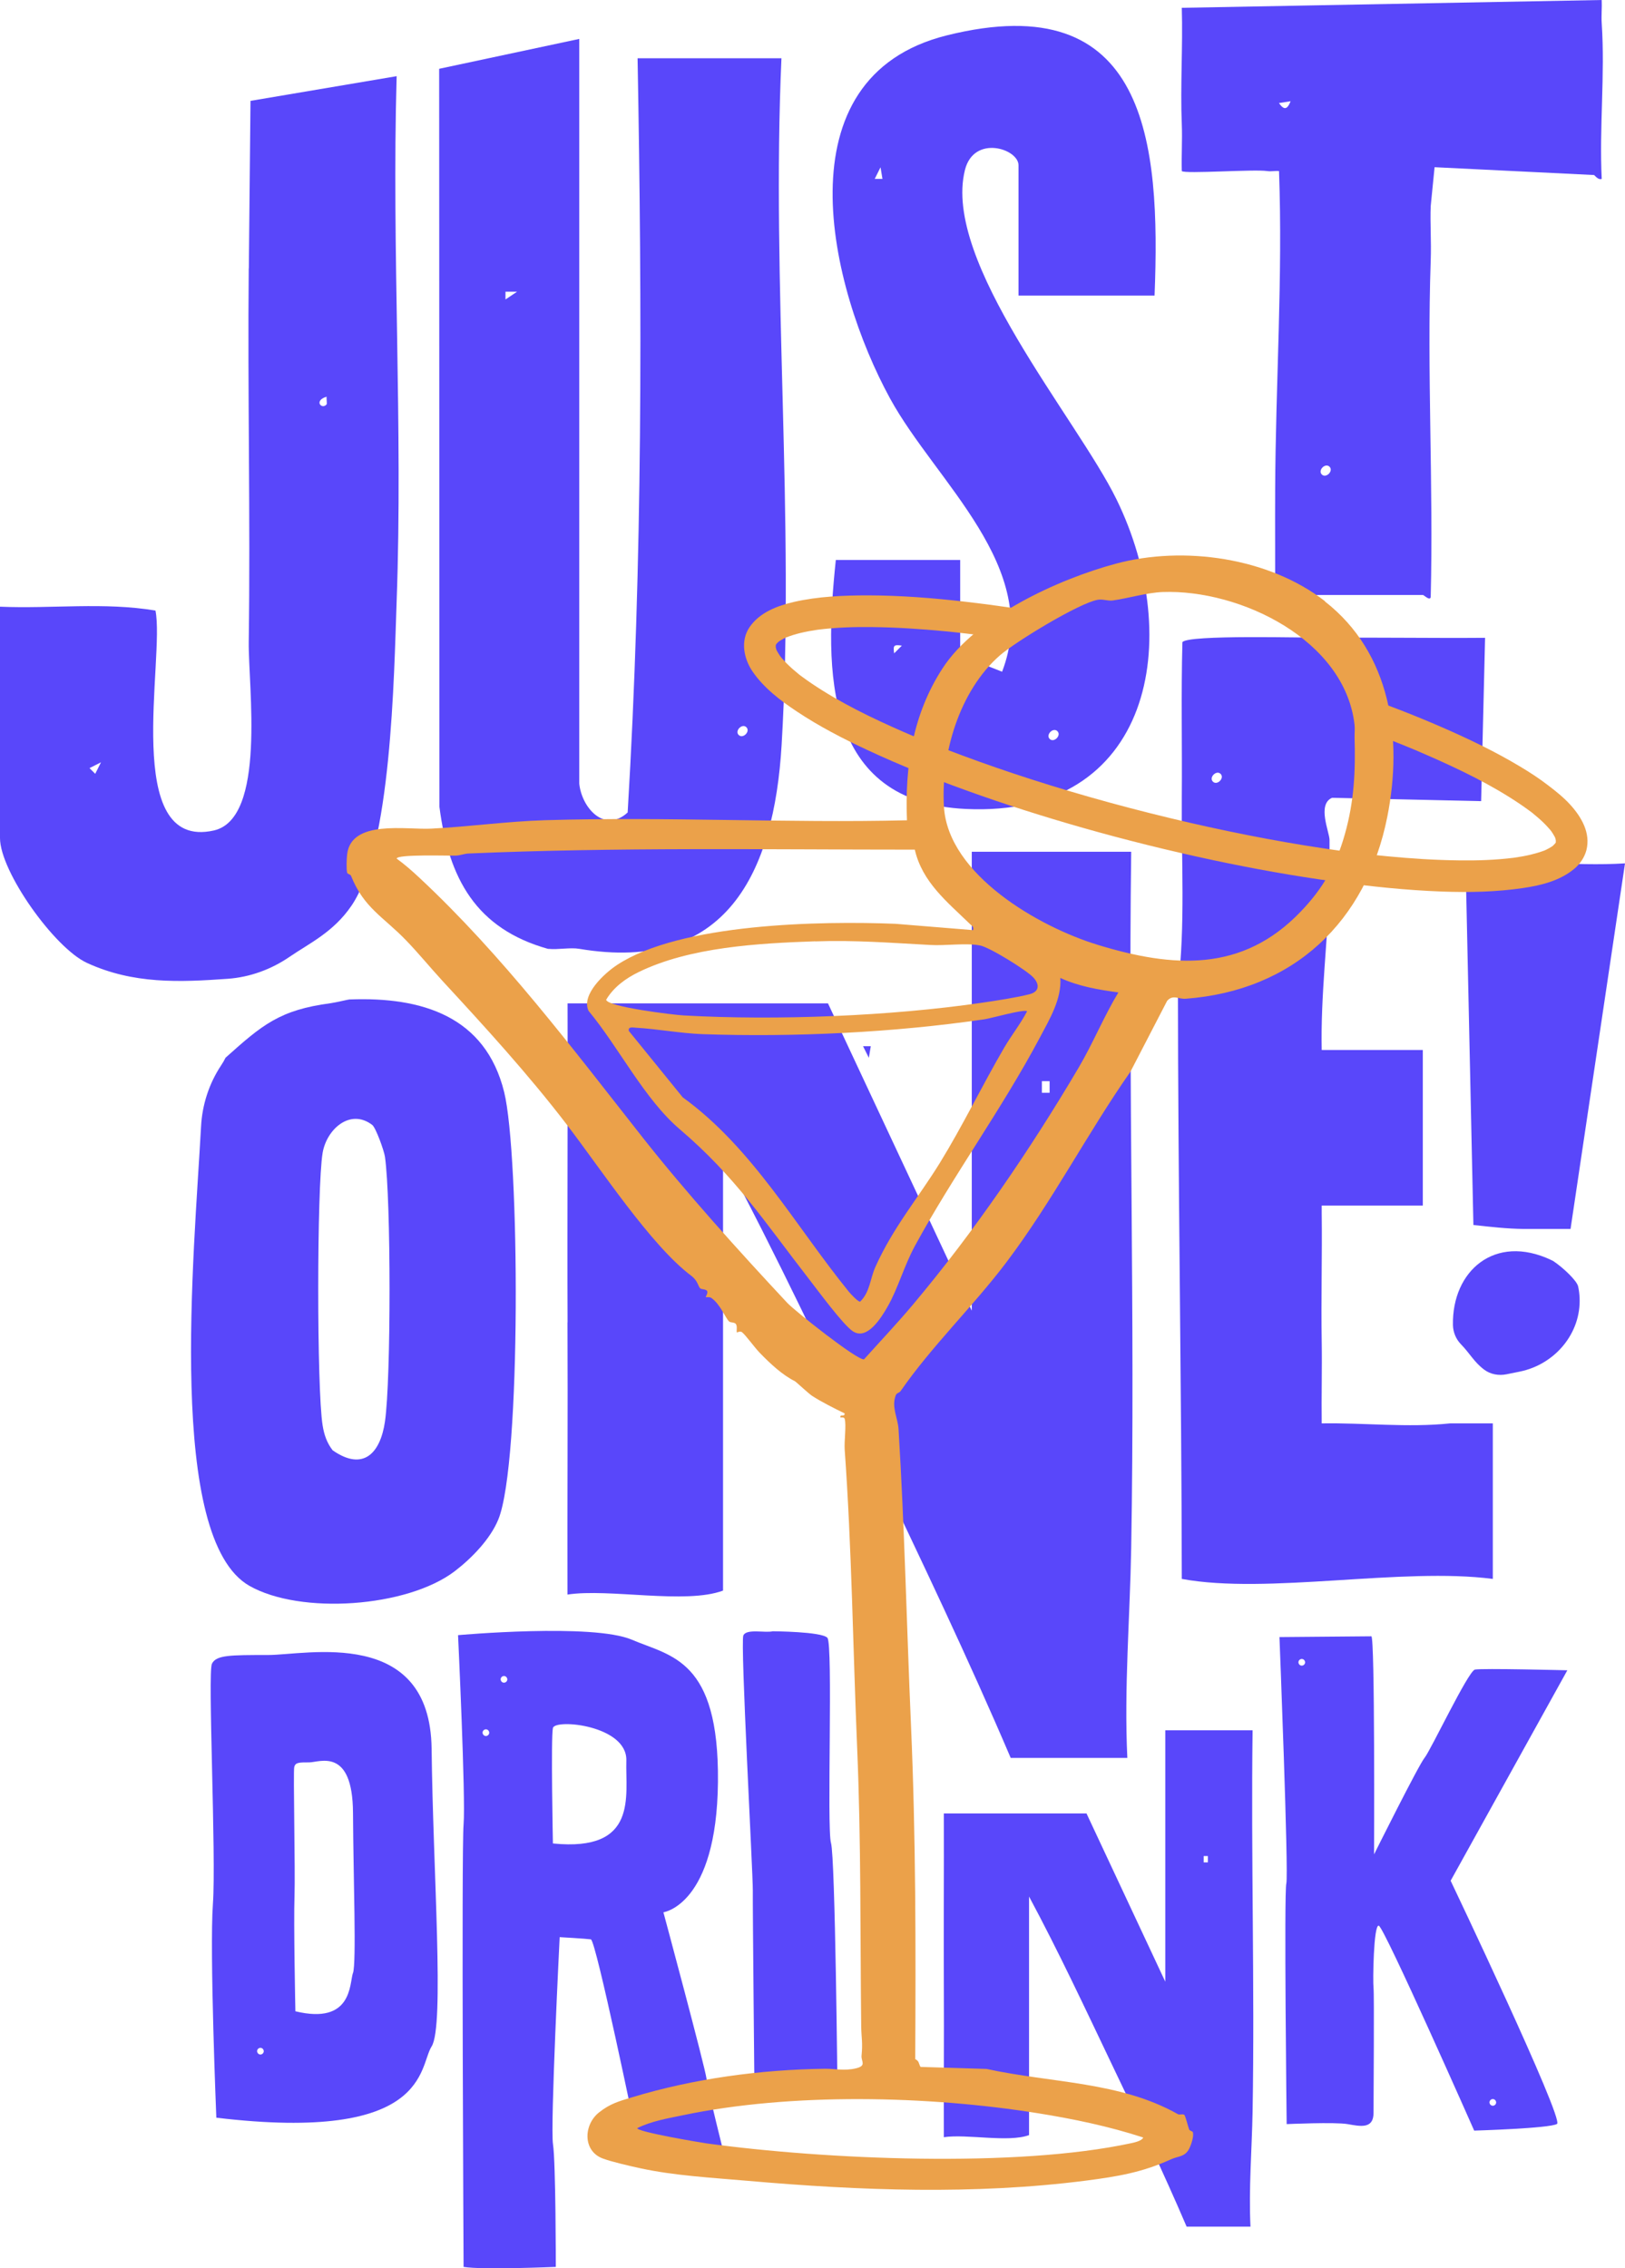 <?xml version="1.0" encoding="UTF-8"?>
<svg id="katman_2" data-name="katman 2" xmlns="http://www.w3.org/2000/svg" viewBox="0 0 185.01 258.16">
  <defs>
    <style>
      .cls-1 {
        fill: #5947fa;
      }

      .cls-2 {
        fill: #eba14a;
      }
    </style>
  </defs>
  <g id="Layer_1" data-name="Layer 1">
    <g>
      <path class="cls-1" d="M87.98,185.66c-.88.21-3-.33-3.35.48s1.1,27.11,1.08,29.04.19,23.21.19,23.21c0,0,3.03-.23,5.01-.44s4.44.19,4.44.19c0,0-.25-26.72-.74-28.39s.25-22.64-.41-23.35-6.21-.74-6.21-.74Z"/>
      <path class="cls-1" d="M107.46,226.27c-.03-6.62.02-13.26,0-19.88h16.24l8.97,19.15v-28.61h9.94c-.19,14.45.25,28.94,0,43.4-.08,4.35-.45,8.73-.24,13.09h-7.27c-2.63-6.15-5.59-12.37-8.49-18.42-3.06-6.41-6.09-12.89-9.45-19.15v27.15c-2.34.87-7.09-.15-9.7.24-.02-5.65.03-11.32,0-16.97ZM137.52,211.24h-.48v.72h.48v-.72Z"/>
      <g>
        <path class="cls-1" d="M64.62,150.49c-.05-12.09.04-24.2,0-36.29h29.65l16.37,34.97v-52.23h18.15c-.35,26.39.46,52.84,0,79.23-.14,7.94-.82,15.94-.44,23.9h-13.28c-4.8-11.24-10.21-22.58-15.49-33.64-5.59-11.7-11.13-23.53-17.26-34.97v49.57c-4.28,1.59-12.94-.27-17.71.45-.03-10.32.05-20.66,0-30.98ZM119.5,123.05h-.88v1.32h.88v-1.32Z"/>
        <path class="cls-1" d="M150.93,72.59c6.04-.06,12.11.05,18.15,0l-.45,18.59-16.98-.38c-1.72.77-.28,3.91-.28,4.8-.02,1.76.06,3.55,0,5.31-.21,6.17-1.02,12.39-.89,18.59h11.51v17.71s-11.51,0-11.51,0v.88c.06,4.86-.08,9.75,0,14.61.05,3.09-.04,6.21,0,9.3,4.82-.08,9.8.5,14.61,0h4.87v17.7c-10.34-1.35-25.66,1.8-35.41,0-.03-22.43-.43-44.86-.44-67.28.86-7.16.38-14.49.44-21.69.05-5.87-.09-11.77.07-17.64.54-.88,14.1-.49,16.31-.51ZM138.97,88.08c-.48-.48-1.36.4-.88.88s1.36-.4.88-.88Z"/>
        <path class="cls-1" d="M28.33,30.54l.19-19.06,16.64-2.81c-.57,19.87.72,39.87,0,59.73-.31,8.69-.59,28.02-5.15,34.69-2.06,3.02-4.82,4.28-7.06,5.82-2.09,1.43-4.51,2.31-7.03,2.49-5.49.39-10.74.62-16.02-1.81-3.71-1.7-9.9-10.41-9.9-14.21v-26.33c5.88.25,11.86-.54,17.7.44,1.1,5.38-3.93,27.4,6.64,25.03,6.02-1.35,3.91-16.43,3.98-21.49.2-14.15-.14-28.34,0-42.49ZM37.18,46.03c.07-.08-.02-.61,0-.88-1.5.45-.54,1.51,0,.88ZM11.5,86.76l-1.31.66.65.65.66-1.31Z"/>
        <path class="cls-1" d="M39.83,113.75c8.21-.31,15.44,1.91,17.57,10.54,1.76,7.12,1.97,42.19-.66,48.63-.92,2.26-3.06,4.44-4.95,5.89-5.43,4.15-17.59,4.98-23.39,1.68-9.44-5.37-6.31-37.56-5.51-52.28.13-2.48.91-4.88,2.28-6.95.2-.3.37-.59.51-.88,4.17-3.73,6.14-5.43,11.95-6.2.65-.09,2.06-.44,2.21-.44ZM42.38,128.03c-2.52-1.92-5.2.5-5.65,3.19-.66,3.97-.67,26.88,0,31,.17,1.07.48,1.98,1.14,2.84,3.5,2.44,5.44.32,5.96-3.28.7-4.85.69-25.24,0-30.11-.1-.71-1.04-3.32-1.45-3.64Z"/>
        <path class="cls-1" d="M134.55,14.17c-.18-4.41.13-8.87,0-13.28l47.81-.89c.04.88-.06,1.78,0,2.66.39,5.82-.29,11.86,0,17.7-.41.17-.84-.46-.88-.44l-18.15-.89-.44,4.43c-.08,1.83.08,4,0,6.2-.44,12.73.32,25.55,0,38.28-.07.52-.83-.27-.89-.22h-16.82c.01-3.98-.02-7.97,0-11.95.05-12.12.88-24.18.44-36.3-.43-.05-.9.07-1.33,0-1.55-.23-9.4.35-9.74,0-.05-1.76.07-3.55,0-5.31ZM146.94,11.52l-1.33.21c.59.84.95.75,1.33-.21ZM151.37,53.12c-.48-.48-1.36.4-.88.88s1.36-.4.88-.88Z"/>
        <path class="cls-1" d="M166.86,98.26c5.79-.52,12.28.38,18.15,0l-6.2,41.61c-1.77-.01-3.55.01-5.31,0-1.96-.02-3.81-.24-5.75-.45l-.89-41.16Z"/>
        <path class="cls-1" d="M176.6,143.41c.24.11-.14-.08.24.11,1.19.8,2.69,2.25,2.83,2.88.1.43.15.86.17,1.28.19,4.06-2.8,7.6-6.79,8.42l-1.53.31c-.89.18-1.84.01-2.56-.54-1.14-.86-1.6-1.82-2.64-2.89-.56-.58-.88-1.36-.9-2.17-.12-6.15,4.75-10.44,11.18-7.41Z"/>
        <path class="cls-1" d="M62.41,108c-8.2-2.3-11.32-7.98-12.38-16.17l-.03-84,15.95-3.4v84.76c.29,2.78,2.9,5.68,5.51,3.28,1.71-28.5,1.65-57.22,1.13-85.84h16.38c-1.15,25.65,1.53,52.64.02,78.14-.86,14.57-6.29,26.03-23.03,23.22-1.05-.18-2.43.12-3.54,0ZM58.87,33.2h-1.32s0,.88,0,.88l1.32-.88ZM84.98,82.77c-.48-.48-1.36.4-.88.88s1.36-.4.88-.88Z"/>
        <path class="cls-1" d="M131.45,33.64h-15.49v-14.83c0-1.88-5.08-3.52-6.1.54-2.61,10.44,12.72,28.25,17.24,37.45,7.79,15.88,4.13,36.27-17.13,35.27-16.19-.76-16.15-15.6-14.81-28.34h14.16v10.84l4.77,1.88c4.58-11.87-7.54-21.57-12.75-31.09-6.9-12.62-12.71-36.58,6.48-41.34,22.8-5.66,24.32,12.15,23.63,29.6ZM100.47,20.36l-.22-1.32-.66,1.32h.88ZM102.68,73.48c-.92-.13-1.01-.04-.88.88l.88-.88ZM120.39,83.22c-.48-.48-1.36.4-.88.88s1.36-.4.88-.88Z"/>
        <polygon class="cls-1" points="99.14 119.07 98.92 120.39 98.26 119.07 99.14 119.07"/>
      </g>
      <g>
        <path class="cls-2" d="M178.8,91.61c-.77-.85-1.66-1.56-2.57-2.25-1-.77-2.06-1.46-3.15-2.11-2.83-1.7-5.82-3.13-8.84-4.45-3.18-1.39-6.42-2.63-9.69-3.8,1.06,1.12,1.5,2.74,1.31,4.28.01,0,.03,0,.04.02,1.22.45,2.44.92,3.64,1.41.58.23,1.15.47,1.73.71.04.02.07.03.11.05.11.05.23.1.34.15.29.12.57.25.86.37,3.61,1.58,7.22,3.32,10.49,5.53.31.21.62.43.92.65.12.09.25.18.37.27.05.04.09.07.14.11.49.4.97.81,1.41,1.26.19.2.38.4.56.61.02.02.04.05.06.07.05.06.09.12.14.19.12.18.23.36.33.55-.11-.23-.01-.06.05.1.03.06.05.11.08.17h0c-.03-.06-.05-.11-.08-.16,0,.02.01.04.02.05.03.08.04.16.06.25,0,.07,0,.14,0,.21,0,.01,0,.02,0,.03-.02.03-.04.07-.06.1-.09.1-.18.19-.27.28-.05.03-.09.07-.14.1-.18.12-.38.22-.57.32-.07.03-.14.06-.21.1-.02,0-.03.01-.05.02-.51.19-1.03.34-1.56.47-.63.15-1.26.26-1.9.35-2.07.26-4.16.33-6.25.3-2.74-.03-5.48-.21-8.21-.47-1.67-.16-3.34-.36-5.01-.58-5.85-.8-11.67-1.91-17.43-3.23-6.08-1.4-12.1-3.03-18.04-4.94-2.64-.85-5.27-1.75-7.87-2.72-1.22-.45-2.44-.92-3.65-1.41-.58-.23-1.15-.47-1.73-.71-.04-.02-.07-.03-.11-.05-.11-.05-.23-.1-.34-.14-.29-.12-.57-.25-.86-.37-3.61-1.58-7.22-3.32-10.49-5.53-.31-.21-.62-.43-.92-.65-.12-.09-.25-.18-.37-.27-.05-.04-.09-.07-.14-.11-.49-.4-.97-.81-1.41-1.26-.19-.2-.38-.4-.56-.61-.02-.02-.04-.05-.06-.07-.05-.06-.09-.12-.14-.19-.12-.18-.23-.36-.33-.55.11.23.01.06-.05-.1-.03-.06-.05-.11-.08-.17h0c.03.06.05.11.08.16,0-.02-.01-.04-.02-.05-.03-.08-.04-.16-.06-.25,0-.06,0-.11,0-.17,0-.03.01-.06.02-.1.02-.03.04-.07.06-.1.04-.04.08-.09.12-.13.05-.05.1-.09.14-.13.17-.12.35-.22.53-.32.1-.06.21-.11.32-.16,0,0,.01,0,.02,0,.51-.2,1.03-.36,1.56-.49.66-.16,1.33-.28,2-.38,2.07-.26,4.16-.33,6.24-.3,2.74.03,5.48.21,8.21.47,1.67.16,3.34.36,5.01.58.59.08,1.18.18,1.77.26.34-.4.73-.76,1.17-1.05,1.13-.76,2.39-1.36,3.7-1.81-3.06-.52-6.14-.98-9.23-1.33-3.69-.43-7.41-.72-11.13-.73-2.8,0-5.67.12-8.41.74-1.92.44-3.94,1.2-5.09,2.89-1.05,1.55-.65,3.56.34,5.02,1.29,1.89,3.18,3.32,5.06,4.57,2.54,1.69,5.27,3.1,8.04,4.39,3.69,1.72,7.47,3.23,11.3,4.61,4.35,1.57,8.77,2.97,13.23,4.24,4.89,1.39,9.82,2.61,14.79,3.67,4.6.98,9.24,1.81,13.91,2.45,4.05.55,8.11.98,12.19,1.13,3.08.11,6.16.05,9.21-.4,2.07-.3,4.23-.84,5.86-2.21.64-.54,1.15-1.3,1.36-2.12.48-1.95-.56-3.73-1.82-5.13Z"/>
        <path class="cls-2" d="M176.57,94.53c.1.12.15.21,0,0h0Z"/>
        <path class="cls-2" d="M88.28,73.44s0-.01,0-.02c0-.01.01-.02.02-.03,0,.02-.01.03-.02.05Z"/>
        <path class="cls-2" d="M88.35,73.34s0-.02,0-.03c.01-.02.03-.03.05-.05-.02.03-.04.05-.05.07Z"/>
        <path class="cls-2" d="M88.52,73.11c-.04.06-.08.11-.11.16.01-.02.02-.04.04-.06.02-.03.05-.07.07-.1Z"/>
        <path class="cls-2" d="M88.27,73.43s0,.01,0,.02c0,0,0,0,0,0-.05.06-.04.03,0-.02Z"/>
        <path class="cls-2" d="M88.88,74.73c-.09-.12-.15-.2,0,0h0Z"/>
      </g>
      <path class="cls-1" d="M49.14,199.04c-.16-13.97-14.27-10.68-18.62-10.68s-5.89,0-6.39.99c-.5.99.5,21.93.11,27.34-.39,5.41.39,24.33.39,24.33,24.25,2.89,23.03-5.8,24.51-8.11s.16-19.9,0-33.87ZM29.65,233.83c-.21,0-.37-.18-.38-.38,0-.21.18-.38.38-.38.21,0,.37.17.38.38,0,.21-.18.38-.38.38ZM40.18,224.55c-.4,1.24-.07,5.92-6.55,4.36,0,0-.21-10.18-.1-13.09.1-2.91-.16-14.18-.03-14.71.13-.53.55-.53,1.71-.53s4.94-1.77,4.98,5.75c.04,7.52.4,16.99,0,18.23Z"/>
      <path class="cls-1" d="M178.45,190.1s-9.77-.25-10.53-.08-5.05,9.22-5.73,10.04-5.75,10.99-5.75,10.99c0,0,.11-24.82-.31-24.82s-10.46.09-10.46.09c0,0,1.06,26.96.78,28.05-.27,1.08.04,27.38.04,27.38,0,0,5.51-.25,6.94,0s2.95.59,2.95-1.27.09-13.49,0-14.24c-.09-.75,0-7.16.59-7.08s10.87,23.33,10.87,23.33c0,0,8.59-.25,9.43-.76.84-.51-12.11-27.68-12.11-27.68l13.29-23.96ZM148.21,189.57c-.21,0-.37-.17-.38-.38,0-.21.18-.38.38-.38.21,0,.37.18.38.38,0,.21-.18.38-.38.38ZM169.96,238.9c.21,0,.37.17.38.38,0,.21-.18.38-.38.38-.21,0-.37-.18-.38-.38,0-.21.18-.38.38-.38Z"/>
      <path class="cls-1" d="M80.44,236.59c-.17-1.36-4.91-18.95-4.91-18.95,0,0,6.07-.8,6.21-14.82.14-14.02-5.36-14.3-9.8-16.2-4.44-1.9-19.79-.52-19.79-.52,0,0,.88,18.6.63,21.53-.25,2.93,0,50.37,0,50.37,2.13.36,10.5,0,10.5,0,0,0,0-11.9-.32-13.96-.32-2.06.76-23.57.76-23.57,0,0,2.97.17,3.55.25s5.19,22.4,5.19,22.4l9.93,1.87s-1.78-7.04-1.95-8.4ZM55.32,197.58c-.21,0-.37-.18-.38-.38,0-.21.18-.38.38-.38.21,0,.37.17.38.38,0,.21-.18.38-.38.38ZM57.38,191.51c-.21,0-.37-.17-.38-.38,0-.21.18-.38.38-.38.21,0,.37.18.38.38,0,.21-.18.38-.38.38ZM62.95,209.81s-.24-12.06,0-13.14c.24-1.08,8.48-.31,8.36,3.71-.12,4.02,1.39,10.41-8.36,9.43Z"/>
      <path class="cls-2" d="M150.83,68.44c7.55,5.88,8.9,15.53,7.12,24.51-2.38,11.97-10.68,19.81-22.97,20.72-.82.06-1.42-.52-2.1.24l-4.17,8.05c-4.88,6.97-8.93,14.83-14.15,21.73-3.79,5.01-8.51,9.55-12.03,14.64-.13.19-.44.2-.54.46-.53,1.34.23,2.57.31,3.85.69,11.2.93,22.54,1.42,33.76.55,12.62.55,25.28.48,37.95.47.24.38.5.6.89l7.52.23c7.44,1.62,15.2,1.42,21.81,5.16.14.08.53-.06.7.06.13.1.44,1.36.55,1.65.08.21.41.19.44.36.11.47-.2,1.4-.43,1.85-.5.96-1.2.81-2.1,1.22-3.25,1.47-5.96,1.93-9.64,2.41-12.72,1.63-25.74,1.14-38.46.03-4.15-.36-8.45-.6-12.26-1.43-1.12-.24-3.31-.74-4.31-1.12-2.28-.85-2.2-3.83-.42-5.24,1.28-1.02,2.34-1.29,3.72-1.71,7.04-2.14,14.66-3.17,22.02-3.26,1.14-.01,2.18.26,3.48-.04s.6-.8.67-1.46c.15-1.48-.02-2-.04-3.32-.12-10.59-.01-21.09-.46-31.65-.48-11.32-.61-22.7-1.42-33.99-.07-.96.2-2.77,0-3.51-.05-.19-.32-.17-.48-.15-.12-.45.52,0,.47-.47-1.17-.57-2.61-1.29-3.68-1.98-.41-.26-1.83-1.6-1.98-1.68-1.43-.72-2.77-1.96-4.01-3.24-.58-.6-1.58-1.99-2-2.33-.25-.2-.57.05-.59.02-.09-.16.08-.67-.12-.96-.15-.22-.61-.14-.77-.29-.43-.4-1.01-1.99-2.04-2.69-.21-.14-.58-.04-.62-.08-.03-.02.31-.51.14-.72s-.62-.14-.78-.29c-.23-.22-.25-.85-1.02-1.43-4.6-3.46-10.27-12.13-14.17-17.21-4.38-5.72-9.31-11.11-14.15-16.35-1.39-1.51-2.71-3.13-4.13-4.6-2.61-2.71-4.81-3.68-6.28-7.36-.07-.17-.4-.18-.44-.35-.1-.43-.06-1.59,0-2.07.45-4.01,6.75-2.79,9.57-2.94,4.3-.22,8.64-.83,12.96-.96,13.71-.42,27.49.34,41.21.01-.25-6.16.66-12.09,4.06-17.31,3.79-5.83,13.13-10.13,19.74-11.9,7.71-2.07,17.41-.69,23.8,4.28ZM124.96,107.53c8.61,2.63,16.48,3.17,23.13-3.78,2.53-2.64,4.01-5.21,5.02-8.79,1.08-3.81,1.22-7.24,1.11-11.04-.01-.46.05-.98,0-1.42-1.09-9.67-13.02-15.44-21.85-15.12-1.79.07-3.85.7-5.67.96-.58.08-1.14-.18-1.71-.08-2.13.37-9.36,4.77-11.15,6.33-4.62,4.04-6.73,11.21-6.37,17.23.47,7.75,10.85,13.68,17.47,15.7ZM104.15,96.7c-16.95,0-33.92-.29-50.84.44-.45.02-.91.22-1.41.24-.74.03-6.71-.18-6.74.34.89.64,1.77,1.41,2.57,2.16,9.52,8.88,17.4,19.38,25.43,29.57,4.94,6.27,11.01,12.99,16.47,18.83.87.93,7.97,6.56,8.74,6.43,1.86-2.07,3.79-4.11,5.58-6.24,6.98-8.31,13.33-17.6,18.85-26.95,1.63-2.76,2.87-5.82,4.53-8.57-2.23-.3-4.55-.69-6.61-1.65.17,2.39-1.23,4.71-2.32,6.77-4.34,8.17-9.94,15.82-14.25,23.76-1.22,2.25-1.9,4.78-3.07,6.84-.72,1.26-2.33,3.91-3.96,2.86-1.11-.71-4.06-4.73-5.07-6.03-5.01-6.45-8.34-11.6-14.66-16.98-4.04-3.44-6.96-9.36-10.38-13.47-.88-1.85,1.86-4.32,3.25-5.23,7.2-4.74,23.18-5.02,31.69-4.68l8.84.72c.09-.39-.13-.48-.36-.7-2.56-2.49-5.43-4.75-6.28-8.47ZM92.8,107.13c-6.46.23-14.25.65-20.1,3.51-1.46.71-2.85,1.72-3.69,3.15.19.81,7.69,1.72,8.84,1.78,10.58.59,23.51.08,33.98-1.45,1.51-.22,3.99-.6,5.4-.97,1.15-.3,1.13-1.16.39-1.93-.78-.82-4.96-3.42-6.06-3.62-1.62-.3-3.89.05-5.62-.05-4.52-.24-8.56-.57-13.14-.41ZM116.93,115.09c-.35-.26-4.1.81-4.86.92-10.35,1.51-21.63,2.05-32.09,1.69-2.46-.09-5.2-.6-7.54-.73-.38-.02-.96-.17-.84.37l6.13,7.55c7.94,5.74,12.85,14.66,18.91,22.12.18.22,1.06,1.18,1.29,1.13,1.12-1.08,1.13-2.6,1.73-3.94,2.03-4.52,4.86-7.83,7.34-11.84,2.62-4.26,4.82-8.82,7.34-13.14.82-1.4,1.85-2.69,2.6-4.13ZM130.15,243.27c-3.91-1.27-7.93-2.11-11.99-2.76-12.49-2-28.08-2.36-40.46.24-1.73.36-3.57.67-5.15,1.46,0,.43,7.18,1.63,7.94,1.74,13.43,1.83,35.18,2.8,48.3-.03.33-.07,1.26-.27,1.36-.65Z"/>
    </g>
  </g>
</svg>